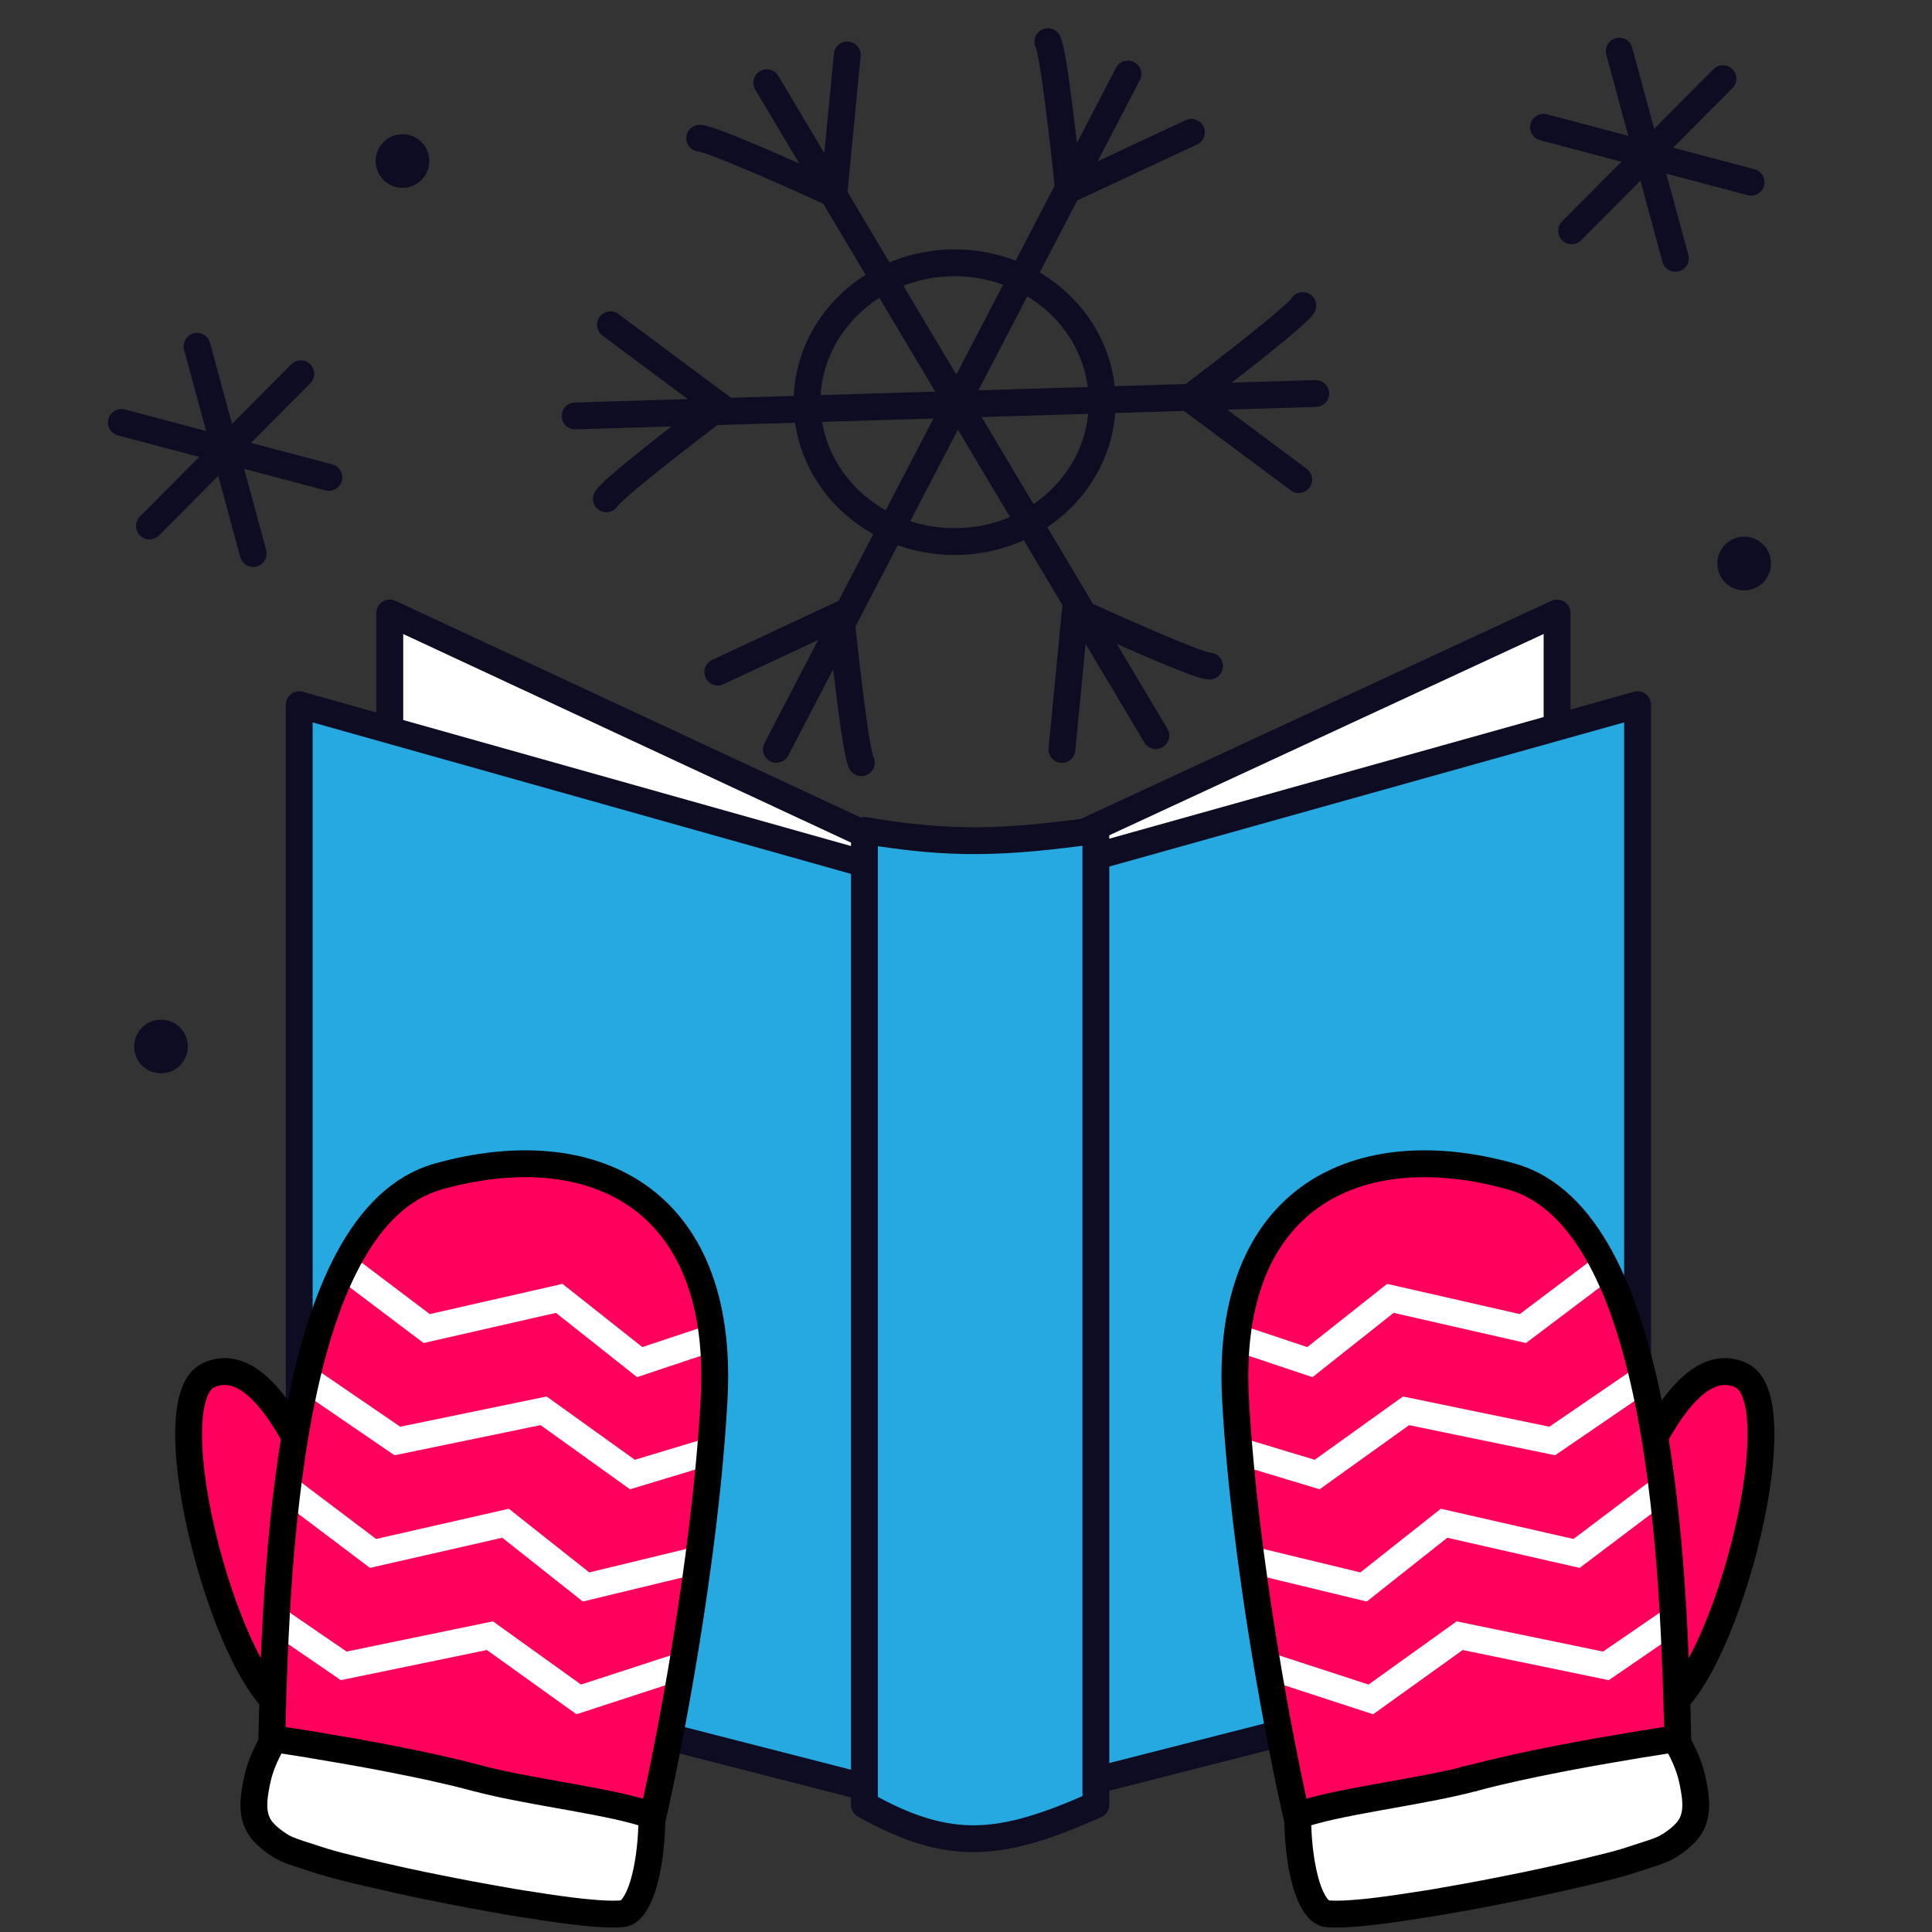 <svg width="72" height="72" viewBox="0 0 72 72" fill="none" xmlns="http://www.w3.org/2000/svg">
<rect x="0" y="0" width="72" height="72" fill="#333333" stroke="none"/>
<g clip-path="url(#clip0_666_250)">
<path d="M14.527 57.528L14.527 22.844L36.223 32.949L58.027 22.844L58.027 57.528L36.223 63.491L14.527 57.528Z" fill="white" stroke="#0D0C22" stroke-linejoin="round"/>
<path d="M11.152 61.199L11.152 26.262L36.027 33.262L61.027 26.262L61.027 61.199L36.027 67.574L11.152 61.199Z" fill="#26A9E0" stroke="#0D0C22" stroke-linejoin="round"/>
<path d="M32.215 67.262V30.949C35.491 31.496 37.396 31.416 40.84 30.949V67.262C37.313 68.834 35.407 69.05 32.215 67.262Z" fill="#26A9E0" stroke="#0D0C22" stroke-linejoin="round"/>
<path d="M7.768 51.253C9.742 50.338 11.352 54.176 12.013 55.757L10.875 63.836C8.544 63.09 5.645 52.237 7.768 51.253Z" fill="#FF005C" stroke="black"/>
<path d="M16.339 43.843C10.677 45.428 10.264 57.428 10.119 64.243L24.254 68.022C24.899 65.267 26.274 58.239 26.611 52.159C27.033 44.559 22.001 42.258 16.339 43.843Z" fill="#FF005C"/>
<path fill-rule="evenodd" clip-rule="evenodd" d="M12.289 47.411L12.892 46.612L16.018 48.972L20.963 47.846L23.939 50.202L26.307 49.412L26.623 50.361L23.742 51.322L20.718 48.927L15.787 50.051L12.289 47.411Z" fill="white"/>
<path fill-rule="evenodd" clip-rule="evenodd" d="M10.289 55.791L10.892 54.993L14.018 57.353L18.963 56.226L21.96 58.599L25.879 57.651L26.114 58.623L21.721 59.685L18.718 57.307L13.787 58.431L10.289 55.791Z" fill="white"/>
<path fill-rule="evenodd" clip-rule="evenodd" d="M10.871 51.614L11.436 50.789L14.916 53.169L20.372 52.043L23.66 54.402L26.321 53.598L26.61 54.555L23.478 55.502L20.145 53.111L14.702 54.234L10.871 51.614Z" fill="white"/>
<path fill-rule="evenodd" clip-rule="evenodd" d="M9.964 60.736L10.53 59.912L12.916 61.549L18.371 60.423L21.654 62.778L25.248 61.607L25.558 62.557L21.483 63.886L18.144 61.491L12.701 62.615L9.964 60.736Z" fill="white"/>
<path d="M10.12 65.243C10.265 58.427 10.677 45.428 16.339 43.843C22.001 42.258 27.033 44.559 26.612 52.159C26.274 58.239 24.9 65.267 24.255 68.022" stroke="black"/>
<path d="M24.293 67.666C24.3 68.15 24.258 69.006 24.087 69.789C23.993 70.221 23.867 70.601 23.707 70.879C23.546 71.162 23.39 71.275 23.261 71.306L23.261 71.306C23.196 71.321 23.062 71.334 22.843 71.332L22.843 71.332L22.836 71.332C22.539 71.334 22.137 71.304 21.652 71.254C21.122 71.196 20.506 71.11 19.846 71.004L19.846 71.004L19.838 71.003C19.357 70.933 18.858 70.847 18.339 70.752L18.339 70.752L18.334 70.751C17.812 70.66 17.279 70.56 16.749 70.454L16.749 70.454L16.749 70.454C16.414 70.387 16.081 70.321 15.76 70.255C15.312 70.161 14.877 70.068 14.468 69.974L14.468 69.974L14.464 69.973C13.903 69.848 13.389 69.726 12.938 69.613L12.816 70.097L12.938 69.613C12.924 69.609 12.91 69.606 12.896 69.602C12.674 69.546 12.477 69.497 12.304 69.447L12.304 69.447L12.296 69.444C12.12 69.397 11.952 69.344 11.789 69.289L11.788 69.289C11.681 69.253 11.566 69.216 11.453 69.18L11.434 69.174C11.314 69.136 11.196 69.098 11.082 69.06C10.847 68.98 10.668 68.91 10.562 68.85L10.461 68.793C10.175 68.617 9.963 68.438 9.808 68.263L9.808 68.263L9.806 68.261C9.412 67.82 9.418 67.255 9.52 66.673C9.618 66.11 9.724 65.725 10.078 65.055L10.078 65.055L10.081 65.051C10.14 64.935 10.183 64.859 10.216 64.808C10.216 64.808 10.216 64.808 10.216 64.808C10.226 64.809 10.237 64.811 10.249 64.813C10.307 64.82 10.387 64.831 10.476 64.842C10.518 64.847 10.564 64.854 10.624 64.863C10.643 64.866 10.664 64.869 10.686 64.873C10.735 64.88 10.786 64.888 10.84 64.897C11.234 64.958 11.752 65.039 12.343 65.145L12.343 65.145L12.351 65.147C12.546 65.179 12.75 65.212 12.961 65.248L12.961 65.251L13.347 65.319C13.786 65.396 14.247 65.484 14.715 65.576L14.715 65.576L14.717 65.577C15.192 65.668 15.674 65.77 16.148 65.873C16.697 65.994 17.223 66.119 17.706 66.25L17.721 66.254L17.735 66.257C17.735 66.257 17.735 66.257 17.735 66.257C17.736 66.258 17.738 66.258 17.744 66.26L17.745 66.26C17.752 66.262 17.763 66.264 17.777 66.268C18.672 66.506 19.782 66.704 20.847 66.895C21.016 66.925 21.183 66.954 21.348 66.984C22.561 67.203 23.635 67.415 24.293 67.666Z" fill="white" stroke="black"/>
<path d="M64.888 51.253C62.914 50.338 61.304 54.176 60.643 55.757L61.782 63.836C64.112 63.09 67.012 52.237 64.888 51.253Z" fill="#FF005C" stroke="black"/>
<path d="M56.318 43.843C61.98 45.428 62.392 57.428 62.537 64.243L48.402 68.022C47.757 65.267 46.383 58.239 46.045 52.159C45.623 44.559 50.656 42.258 56.318 43.843Z" fill="#FF005C"/>
<path fill-rule="evenodd" clip-rule="evenodd" d="M60.367 47.411L59.765 46.612L56.638 48.972L51.694 47.846L48.718 50.202L46.349 49.412L46.033 50.361L48.914 51.322L51.938 48.927L56.869 50.051L60.367 47.411Z" fill="white"/>
<path fill-rule="evenodd" clip-rule="evenodd" d="M62.367 55.791L61.765 54.993L58.638 57.353L53.694 56.226L50.697 58.599L46.777 57.651L46.542 58.623L50.935 59.685L53.938 57.307L58.869 58.431L62.367 55.791Z" fill="white"/>
<path fill-rule="evenodd" clip-rule="evenodd" d="M61.785 51.614L61.221 50.789L57.74 53.169L52.285 52.043L48.996 54.402L46.335 53.598L46.046 54.555L49.179 55.502L52.512 53.111L57.954 54.234L61.785 51.614Z" fill="white"/>
<path fill-rule="evenodd" clip-rule="evenodd" d="M62.692 60.736L62.127 59.912L59.74 61.549L54.285 60.423L51.002 62.778L47.408 61.607L47.098 62.557L51.173 63.886L54.512 61.491L59.955 62.615L62.692 60.736Z" fill="white"/>
<path d="M62.536 65.243C62.391 58.427 61.979 45.428 56.317 43.843C50.655 42.258 45.623 44.559 46.045 52.159C46.382 58.239 47.756 65.267 48.401 68.022" stroke="black"/>
<path d="M48.363 67.666C48.356 68.15 48.399 69.006 48.569 69.789C48.663 70.221 48.79 70.601 48.949 70.879C49.11 71.162 49.267 71.275 49.396 71.306L49.396 71.306C49.46 71.321 49.594 71.334 49.813 71.332L49.813 71.332L49.82 71.332C50.117 71.334 50.52 71.304 51.004 71.254C51.534 71.196 52.15 71.11 52.811 71.004L52.811 71.004L52.818 71.003C53.299 70.933 53.799 70.847 54.317 70.752L54.317 70.752L54.322 70.751C54.844 70.66 55.378 70.56 55.907 70.454L55.907 70.454L55.908 70.454C56.242 70.387 56.575 70.321 56.896 70.255C57.344 70.161 57.78 70.068 58.188 69.974L58.188 69.974L58.192 69.973C58.753 69.848 59.267 69.726 59.719 69.613L59.84 70.097L59.718 69.613C59.732 69.609 59.746 69.606 59.76 69.602C59.982 69.546 60.179 69.497 60.352 69.447L60.352 69.447L60.361 69.444C60.536 69.397 60.705 69.344 60.868 69.289L60.868 69.289C60.976 69.253 61.091 69.216 61.203 69.18L61.222 69.174C61.343 69.136 61.461 69.098 61.574 69.06C61.81 68.98 61.988 68.91 62.094 68.85L62.195 68.793C62.481 68.617 62.693 68.438 62.848 68.263L62.848 68.263L62.85 68.261C63.244 67.82 63.239 67.255 63.137 66.673C63.038 66.11 62.932 65.725 62.578 65.055L62.578 65.055L62.576 65.051C62.516 64.935 62.474 64.859 62.44 64.808C62.44 64.808 62.44 64.808 62.44 64.808C62.43 64.809 62.419 64.811 62.407 64.813C62.349 64.82 62.269 64.831 62.181 64.842C62.138 64.847 62.092 64.854 62.033 64.863C62.013 64.866 61.992 64.869 61.97 64.873C61.921 64.88 61.87 64.888 61.817 64.897C61.422 64.958 60.904 65.039 60.313 65.145L60.313 65.145L60.305 65.147C60.111 65.179 59.906 65.212 59.695 65.248L59.695 65.251L59.31 65.319C58.87 65.396 58.41 65.484 57.941 65.576L57.941 65.576L57.939 65.577C57.464 65.668 56.982 65.77 56.508 65.873C55.959 65.994 55.434 66.119 54.95 66.25L54.936 66.254L54.921 66.257C54.921 66.257 54.921 66.257 54.921 66.257C54.921 66.258 54.918 66.258 54.913 66.26L54.911 66.26C54.905 66.262 54.893 66.264 54.879 66.268C53.985 66.506 52.874 66.704 51.809 66.895C51.641 66.925 51.474 66.954 51.309 66.984C50.095 67.203 49.022 67.415 48.363 67.666Z" fill="white" stroke="black"/>
<path d="M28.575 3.083L43.075 27.413" stroke="#0D0C22" stroke-linecap="round"/>
<path d="M26.075 5.153C26.475 5.153 29.575 6.534 31.075 7.224L31.575 2.047" stroke="#0D0C22" stroke-linecap="round"/>
<path d="M45.075 24.824C44.675 24.824 41.575 23.444 40.075 22.754L39.575 27.93" stroke="#0D0C22" stroke-linecap="round"/>
<path d="M42.034 2.759L28.933 27.925" stroke="#0D0C22" stroke-linecap="round"/>
<path d="M39.052 1.553C39.252 1.912 39.648 5.381 39.82 7.071L44.4 4.931" stroke="#0D0C22" stroke-linecap="round"/>
<path d="M32.098 28.424C31.898 28.066 31.503 24.596 31.33 22.906L26.75 25.046" stroke="#0D0C22" stroke-linecap="round"/>
<path d="M49.034 14.665L21.433 15.501" stroke="#0D0C22" stroke-linecap="round"/>
<path d="M48.552 11.389C48.352 11.747 45.648 13.836 44.32 14.836L48.4 17.873" stroke="#0D0C22" stroke-linecap="round"/>
<path d="M22.598 18.589C22.798 18.23 25.503 16.141 26.83 15.141L22.75 12.104" stroke="#0D0C22" stroke-linecap="round"/>
<path d="M41.075 14.989C41.075 17.833 38.638 20.183 35.575 20.183C32.513 20.183 30.075 17.833 30.075 14.989C30.075 12.144 32.513 9.794 35.575 9.794C38.638 9.794 41.075 12.144 41.075 14.989Z" stroke="#0D0C22"/>
<path d="M60.344 1.906L62.436 9.628" stroke="#0D0C22" stroke-linecap="round"/>
<path d="M64.21 2.93L58.569 8.603" stroke="#0D0C22" stroke-linecap="round"/>
<path d="M65.257 6.791L57.524 4.743" stroke="#0D0C22" stroke-linecap="round"/>
<path d="M7.344 12.906L9.436 20.628" stroke="#0D0C22" stroke-linecap="round"/>
<path d="M11.21 13.93L5.569 19.603" stroke="#0D0C22" stroke-linecap="round"/>
<path d="M12.257 17.791L4.524 15.743" stroke="#0D0C22" stroke-linecap="round"/>
<circle cx="15" cy="6" r="1" fill="#0D0C22"/>
<circle cx="65" cy="21" r="1" fill="#0D0C22"/>
<circle cx="6" cy="39" r="1" fill="#0D0C22"/>
</g>
<defs>
<clipPath id="clip0_666_250">
<rect width="72" height="72" fill="white"/>
</clipPath>
</defs>
</svg>
